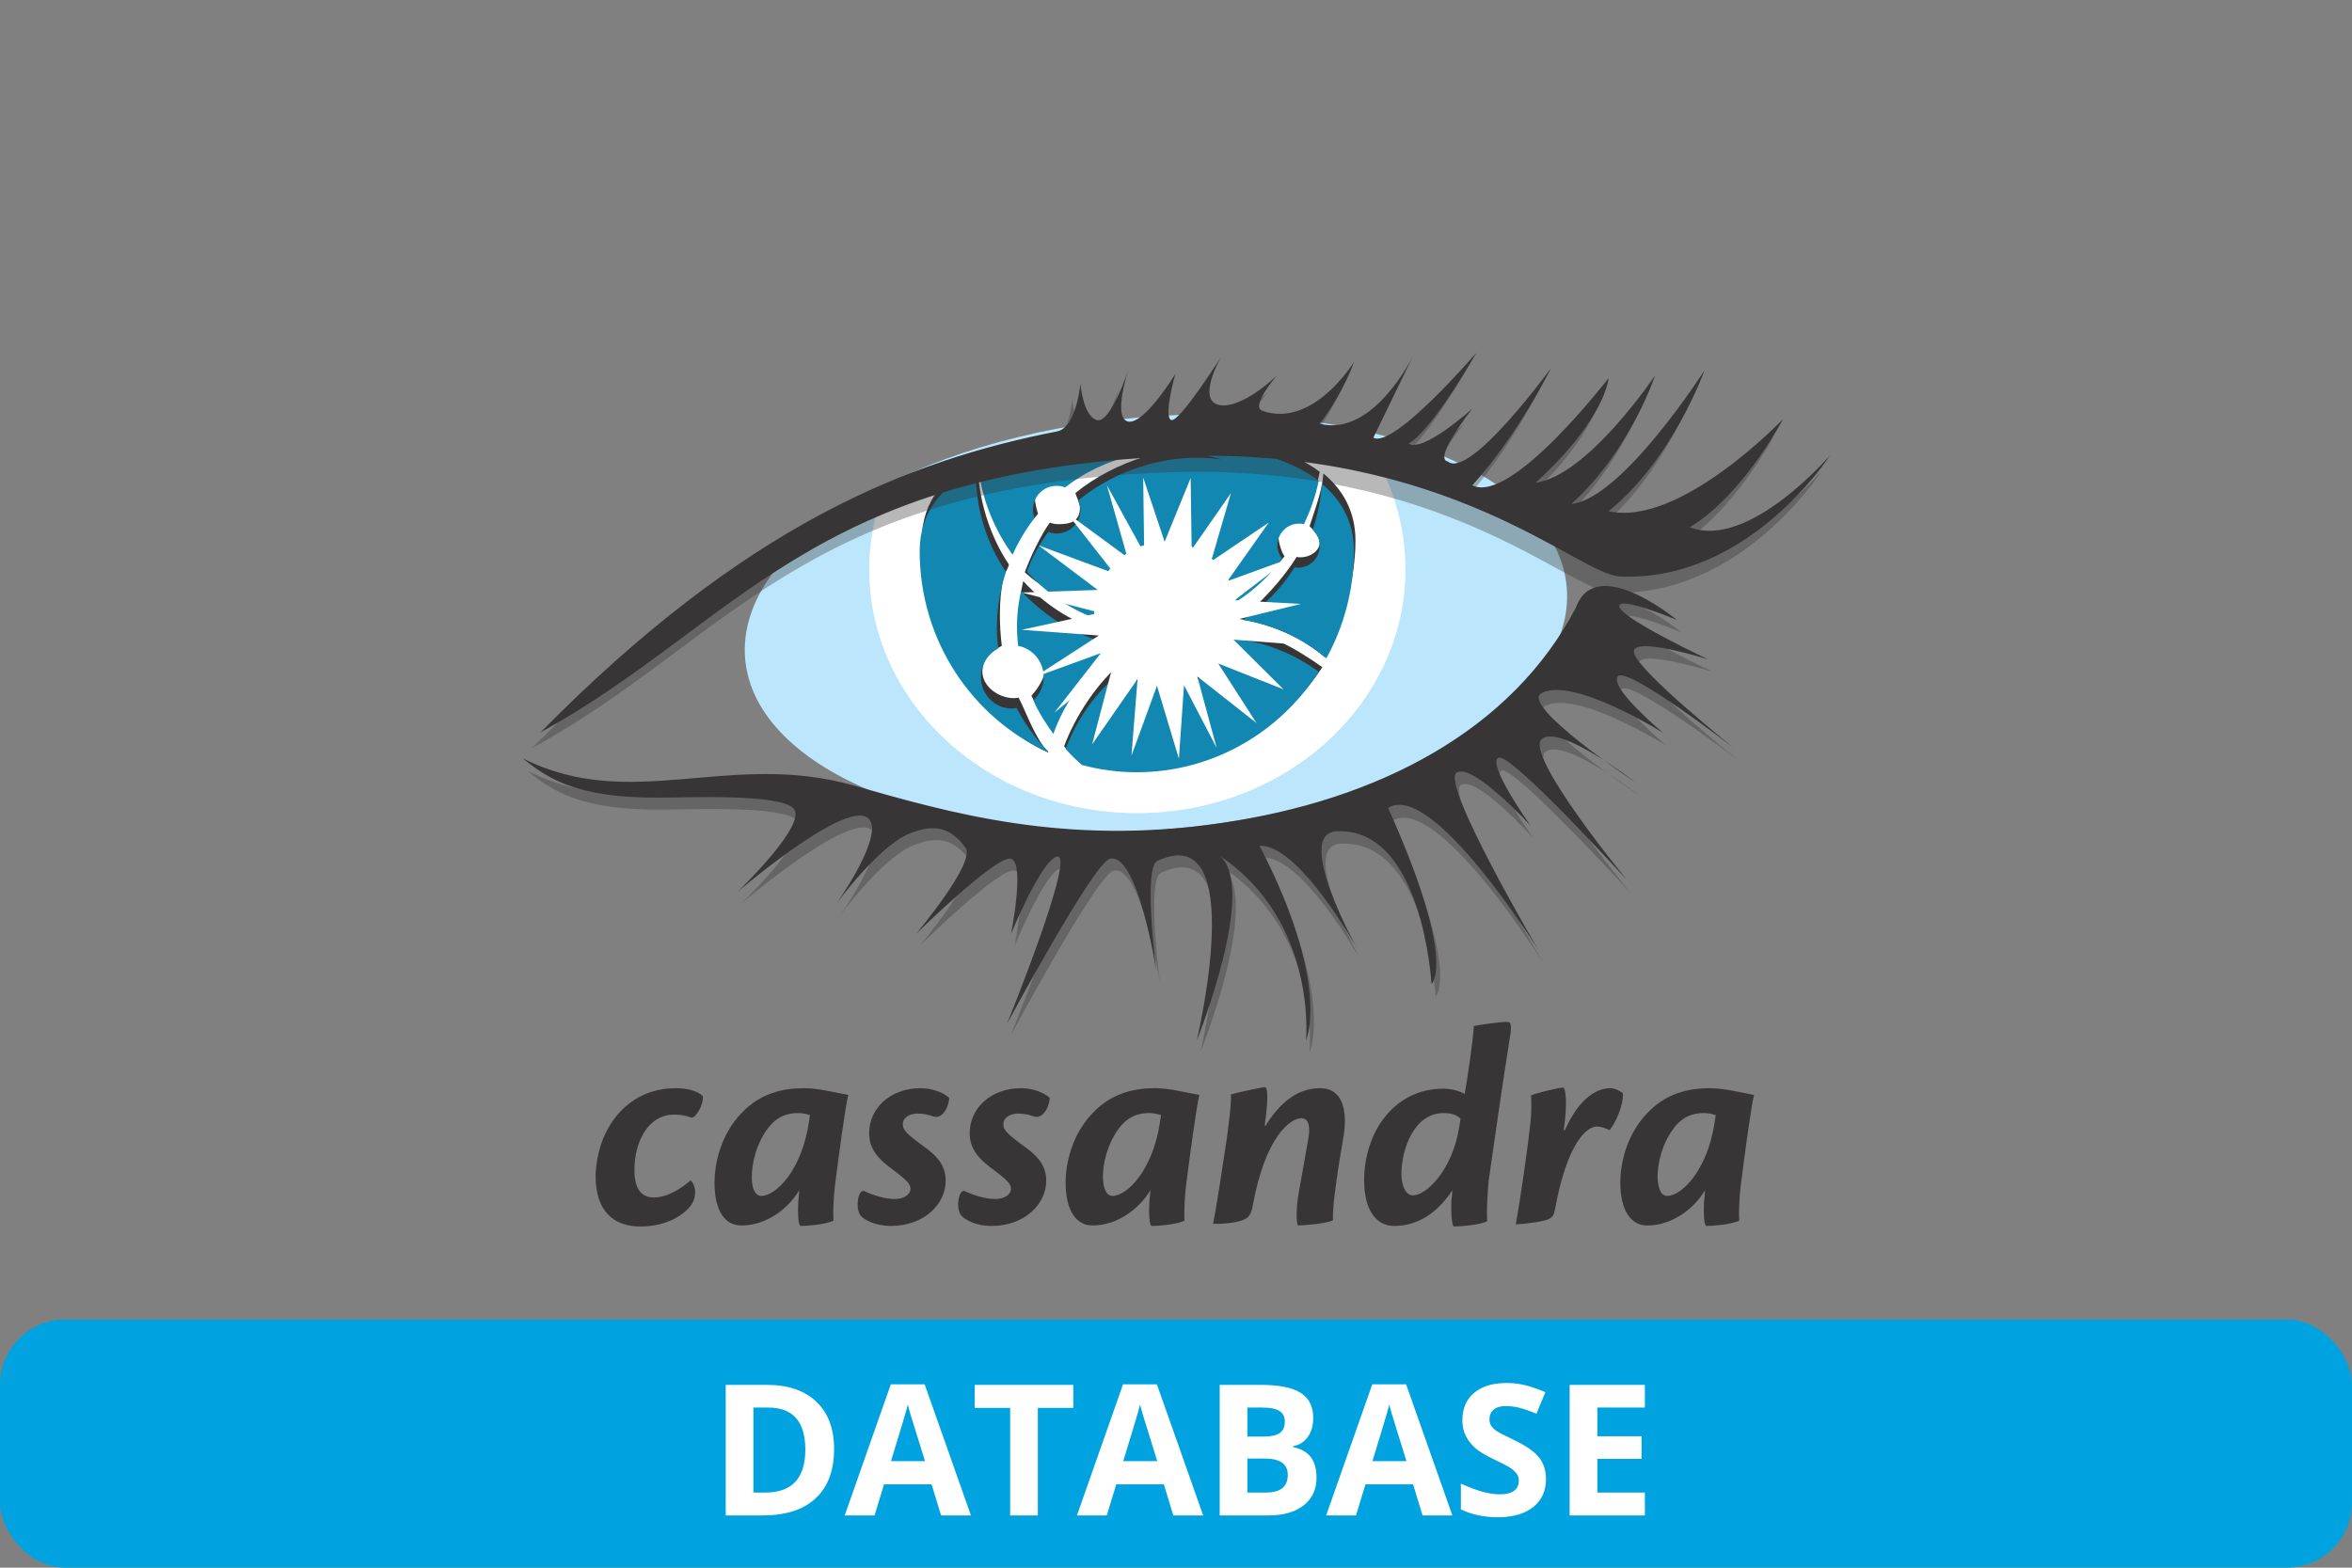 <svg width="180" height="120" viewBox="0 0 180 120" fill="none" xmlns="http://www.w3.org/2000/svg">
<rect x="0" y="0" width="180" height="120" fill="#808080" stroke="none"/>
<path d="M51.715 83.296C52.575 83.296 53.356 83.494 53.785 83.891C53.863 84.525 53.278 85.556 52.926 85.556C52.496 85.397 52.106 85.318 51.598 85.318C49.567 85.318 48.552 87.459 48.552 89.56C48.552 90.868 48.982 91.661 50.036 91.661C51.13 91.661 52.223 90.908 52.848 90.353C53.004 90.472 53.199 90.828 53.199 91.225C53.199 91.661 53.082 92.097 52.653 92.533C51.95 93.247 50.739 93.881 48.982 93.881C46.99 93.881 45.584 92.731 45.584 90.035C45.662 86.468 47.927 83.296 51.715 83.296ZM58.276 91.542C59.37 91.542 61.361 89.599 61.908 85.873C61.947 85.635 61.947 85.595 61.986 85.357C61.752 85.278 61.401 85.199 61.088 85.199C60.268 85.199 59.409 85.437 58.667 86.507C57.886 87.617 57.534 89.005 57.534 90.115C57.534 91.027 57.808 91.542 58.276 91.542V91.542ZM54.683 90.511C54.683 89.163 55.113 86.864 56.792 85.159C58.237 83.653 59.956 83.296 61.557 83.296C62.611 83.296 64.017 83.653 64.915 83.811C64.681 84.802 64.173 88.569 63.9 90.749C63.783 91.661 63.744 92.969 63.783 93.445C63.041 93.762 61.674 93.841 61.283 93.841C61.088 93.841 61.049 92.93 61.088 92.018C61.127 91.74 61.166 91.304 61.166 91.106C60.307 92.573 58.589 93.802 56.792 93.802C55.504 93.841 54.683 92.731 54.683 90.511V90.511ZM70.461 83.296C71.359 83.296 72.257 83.653 72.648 84.049C72.609 84.683 72.14 85.754 71.359 85.437C71.008 85.318 70.695 85.239 70.227 85.239C69.641 85.239 69.094 85.516 69.094 86.071C69.094 86.507 69.406 86.824 70.891 87.895C71.945 88.688 72.374 89.401 72.374 90.392C72.374 92.057 70.851 93.841 68.157 93.841C67.063 93.841 66.087 93.405 65.814 92.969C65.423 92.295 65.736 90.947 66.165 91.185C66.751 91.463 67.688 91.78 68.469 91.78C69.211 91.78 69.68 91.423 69.68 90.987C69.68 90.591 69.328 90.273 68.001 89.282C66.868 88.41 66.516 87.617 66.516 86.745C66.516 84.842 68.118 83.296 70.461 83.296V83.296ZM78.154 83.296C79.053 83.296 79.951 83.653 80.341 84.049C80.302 84.683 79.834 85.754 79.053 85.437C78.701 85.318 78.389 85.239 77.92 85.239C77.334 85.239 76.787 85.516 76.787 86.071C76.787 86.507 77.1 86.824 78.584 87.895C79.638 88.688 80.068 89.401 80.068 90.392C80.068 92.057 78.545 93.841 75.85 93.841C74.757 93.841 73.82 93.405 73.507 92.969C73.117 92.295 73.429 90.947 73.859 91.185C74.444 91.463 75.382 91.78 76.163 91.78C76.905 91.78 77.373 91.423 77.373 90.987C77.373 90.591 77.022 90.273 75.694 89.282C74.561 88.41 74.21 87.617 74.21 86.745C74.21 84.842 75.811 83.296 78.154 83.296V83.296ZM85.145 91.542C86.238 91.542 88.23 89.599 88.777 85.873C88.816 85.635 88.816 85.595 88.855 85.357C88.621 85.278 88.269 85.199 87.957 85.199C87.137 85.199 86.278 85.437 85.535 86.507C84.754 87.617 84.403 89.005 84.403 90.115C84.442 91.027 84.676 91.542 85.145 91.542V91.542ZM81.552 90.511C81.552 89.163 81.982 86.864 83.661 85.159C85.106 83.653 86.824 83.296 88.425 83.296C89.48 83.296 90.886 83.653 91.784 83.811C91.55 84.802 91.042 88.569 90.769 90.749C90.651 91.661 90.612 92.969 90.651 93.445C89.909 93.762 88.543 93.841 88.152 93.841C87.957 93.841 87.918 92.93 87.957 92.018C87.996 91.74 88.035 91.304 88.035 91.106C87.176 92.573 85.457 93.802 83.661 93.802C82.411 93.841 81.552 92.731 81.552 90.511V90.511ZM96.822 86.23C97.837 84.564 99.165 83.296 101.04 83.296C102.641 83.296 103.148 84.802 102.836 86.904C102.68 87.895 102.406 89.322 102.25 90.63C102.094 91.74 101.977 92.731 102.016 93.405C101.43 93.683 99.751 93.802 99.36 93.802C99.204 93.802 99.165 92.573 99.399 91.264C99.595 90.194 99.946 88.212 100.141 87.062C100.259 86.388 100.219 85.595 99.595 85.595C98.775 85.595 96.822 86.943 95.846 92.414C95.767 92.85 95.611 93.128 95.338 93.286C94.986 93.485 94.283 93.683 92.838 93.683C93.112 92.295 93.541 89.481 93.854 87.379C94.127 85.476 94.244 84.247 94.205 83.772C94.596 83.653 96.588 83.217 96.783 83.217C97.017 83.217 97.056 83.93 96.861 85.595C96.822 85.754 96.822 85.992 96.783 86.15H96.822V86.23V86.23ZM108.147 91.502C109.124 91.502 111.115 89.639 111.662 86.349C111.701 86.15 111.74 85.833 111.779 85.635C111.506 85.357 111.115 85.199 110.491 85.199C108.225 85.199 107.249 87.934 107.249 89.917C107.288 90.947 107.64 91.502 108.147 91.502ZM106.702 93.841C105.257 93.841 104.398 92.533 104.398 90.353C104.398 86.705 106.663 83.335 110.451 83.335C111.115 83.335 111.74 83.534 112.092 83.732C112.287 82.701 112.756 79.49 112.795 78.538C113.42 78.419 114.747 78.221 115.372 78.221C115.606 78.221 115.685 78.459 115.606 79.054C115.06 82.463 114.122 88.965 113.927 90.392C113.81 91.621 113.771 92.811 113.81 93.485C113.107 93.802 111.662 93.881 111.272 93.881C111.115 93.881 111.037 92.85 111.076 91.899C111.115 91.621 111.154 91.185 111.154 91.106C109.944 92.93 108.421 93.841 106.702 93.841V93.841ZM119.746 86.547C120.918 83.891 122.324 83.296 123.261 83.296C123.534 83.296 124.003 83.494 124.198 83.692C124.276 84.446 123.691 85.912 123.183 86.507C122.909 86.388 122.597 86.23 122.206 86.23C121.464 86.23 119.941 87.419 119.004 92.573C118.926 93.009 118.809 93.168 118.575 93.286C118.184 93.524 116.7 93.683 115.997 93.722C116.348 91.859 116.895 88.093 117.13 85.873C117.208 85.318 117.208 84.247 117.169 83.851C117.598 83.653 119.277 83.256 119.629 83.256C119.824 83.256 119.98 84.485 119.668 86.507H119.746V86.547V86.547ZM127.596 91.542C128.689 91.542 130.681 89.599 131.228 85.873C131.267 85.635 131.267 85.595 131.306 85.357C131.072 85.278 130.72 85.199 130.408 85.199C129.588 85.199 128.728 85.437 127.986 86.507C127.205 87.617 126.854 89.005 126.854 90.115C126.893 91.027 127.127 91.542 127.596 91.542V91.542ZM124.003 90.511C124.003 89.163 124.433 86.864 126.112 85.159C127.557 83.653 129.275 83.296 130.876 83.296C131.931 83.296 133.337 83.653 134.235 83.811C134.001 84.802 133.493 88.569 133.22 90.749C133.102 91.661 133.063 92.969 133.102 93.445C132.36 93.762 130.993 93.841 130.603 93.841C130.408 93.841 130.369 92.93 130.408 92.018C130.447 91.74 130.486 91.304 130.486 91.106C129.627 92.573 127.908 93.802 126.112 93.802C124.862 93.841 124.003 92.731 124.003 90.511V90.511Z" fill="#373535"/>
<path d="M119.903 44.959C120.645 53.641 107.172 61.927 89.793 63.434C72.414 64.94 57.769 59.112 57.027 50.43C56.285 41.748 69.759 33.462 87.137 31.956C104.477 30.449 119.161 36.237 119.903 44.959" fill="#BBE6FB"/>
<path d="M87.606 32.947C80.967 32.828 73.235 35.524 67.455 38.021C66.869 39.766 66.518 41.629 66.518 43.572C66.518 53.879 75.695 62.244 87.02 62.244C98.346 62.244 107.563 53.919 107.563 43.572C107.563 40.321 106.625 37.228 105.024 34.572C100.416 33.859 94.05 33.066 87.606 32.947" fill="white"/>
<path d="M87.059 32.947C83.388 32.709 77.061 34.651 71.789 36.594C70.969 38.497 70.539 40.598 70.539 42.818C70.539 51.857 78.623 59.192 87.137 59.192C95.611 59.192 103.11 51.857 103.734 42.818C103.93 39.885 102.953 37.109 101.547 34.731C96.119 33.779 90.339 33.185 87.059 32.947" fill="white"/>
<path d="M77.648 41.669C78.116 40.638 78.78 40.162 79.444 39.33C79.366 39.131 79.21 38.457 79.21 38.259C79.21 37.228 80.03 36.435 81.006 36.435C81.241 36.435 81.475 36.475 81.67 36.554C84.677 34.215 88.622 33.224 92.605 34.136C92.957 34.215 93.308 34.334 93.66 34.414C89.754 33.859 85.302 35.286 82.295 37.744C82.373 37.982 82.647 38.576 82.647 38.854C82.647 39.885 81.983 40.123 81.006 40.123C80.772 40.123 80.577 40.083 80.343 40.004C79.679 40.915 78.819 42.699 78.429 43.809C80.108 45.316 81.592 45.871 83.545 46.624C83.545 46.545 83.623 46.426 83.623 46.347C83.623 43.294 86.279 40.797 89.286 40.797C91.98 40.797 94.245 42.779 94.675 45.395C96.042 44.523 97.331 43.849 98.307 42.581C98.073 42.303 97.838 41.47 97.838 41.074C97.838 40.162 98.58 39.409 99.479 39.409C99.596 39.409 99.713 39.409 99.869 39.449C100.377 38.378 100.767 37.268 101.002 36.118C96.276 32.55 87.138 33.066 87.138 33.066C87.138 33.066 79.874 32.669 74.953 35.127C75.305 37.427 76.242 39.726 77.648 41.669" fill="#373535"/>
<path d="M100.22 40.281C100.571 40.598 100.727 40.836 100.884 41.114C101.313 41.907 100.454 42.66 99.517 42.66C99.439 42.66 99.322 42.66 99.243 42.62C98.228 44.246 96.432 46.307 94.83 47.377C97.291 47.774 99.595 48.765 101.391 50.311C102.719 47.893 103.735 44.364 103.735 41.391C103.735 39.131 102.758 37.466 101.274 36.237C101.235 37.466 100.571 39.171 100.22 40.281ZM80.381 55.663C81.201 53.364 83.192 51.62 85.106 50.073C84.833 49.677 84.403 48.725 84.247 48.289C81.943 47.576 79.912 46.228 78.311 44.483C78.311 44.523 78.272 44.602 78.272 44.642C77.959 45.99 77.92 47.377 78.077 48.686C79.17 48.884 80.029 49.875 80.029 51.065C80.029 51.778 79.404 52.769 78.936 53.245C79.404 54.276 79.756 54.831 80.381 55.663" fill="#373535"/>
<path d="M80.224 57.566C79.248 56.575 78.584 54.633 77.959 53.404C77.842 53.404 77.725 53.443 77.608 53.443C76.28 53.443 74.913 52.333 75.225 51.025C75.382 50.311 75.889 49.836 76.67 49.439C76.475 47.933 76.436 45.831 76.788 44.285C76.866 43.849 77.1 43.651 77.217 43.215C75.772 41.074 74.835 38.219 74.835 35.405V35.088C72.375 36.356 70.539 38.299 70.539 41.391C70.539 48.25 74.444 54.989 80.224 57.606V57.566V57.566ZM94.479 48.091C93.737 50.232 91.706 51.818 89.324 51.818C88.035 51.818 86.863 51.382 85.965 50.628C84.052 52.135 82.294 54.791 81.435 57.13C81.826 57.566 82.099 57.923 82.567 58.319C83.895 58.676 85.77 58.319 87.215 58.319C93.034 58.319 98.228 55.703 101.196 51.065C99.165 49.637 96.822 48.289 94.479 48.091" fill="#373535"/>
<path d="M77.492 42.462C77.96 41.431 78.507 40.519 79.171 39.647C79.093 39.449 79.054 39.211 79.054 39.012C79.054 37.982 79.874 37.189 80.85 37.189C81.085 37.189 81.319 37.228 81.514 37.308C84.521 34.969 88.466 33.977 92.449 34.889C92.8 34.969 93.152 35.088 93.503 35.167C89.598 34.612 85.537 35.841 82.529 38.299C82.608 38.537 82.686 38.775 82.686 39.012C82.686 40.043 81.865 40.836 80.889 40.836C80.655 40.836 80.46 40.797 80.225 40.717C79.561 41.629 78.976 42.66 78.585 43.77C80.03 45.316 81.787 46.585 83.74 47.298V47.021C83.74 43.968 86.2 41.47 89.207 41.47C91.902 41.47 94.167 43.453 94.597 46.069C95.964 45.197 97.135 44.087 98.151 42.779C97.916 42.501 97.76 42.144 97.76 41.748C97.76 40.836 98.502 40.083 99.4 40.083C99.518 40.083 99.635 40.083 99.791 40.123C100.299 39.052 100.689 37.942 100.924 36.792C96.198 33.224 87.06 33.74 87.06 33.74C87.06 33.74 79.796 33.343 74.875 35.801C75.148 38.219 76.086 40.519 77.492 42.462" fill="#1287B1"/>
<path d="M100.454 40.559C100.806 40.876 101.001 41.312 101.001 41.788C101.001 42.699 100.259 43.453 99.361 43.453C99.282 43.453 99.165 43.453 99.087 43.413C98.072 45.038 96.705 46.426 95.104 47.457C97.447 47.814 99.673 48.844 101.508 50.391C102.836 47.972 103.617 45.157 103.617 42.184C103.617 39.924 102.641 38.259 101.157 37.03C101.079 38.259 100.845 39.449 100.454 40.559V40.559ZM80.615 56.179C81.435 53.879 82.841 51.857 84.755 50.311C84.481 49.915 84.247 49.518 84.091 49.043C81.787 48.329 79.756 46.981 78.155 45.237C78.155 45.276 78.116 45.356 78.116 45.395C77.803 46.743 77.764 48.131 77.92 49.439C79.014 49.637 79.873 50.628 79.873 51.818C79.873 52.531 79.561 53.166 79.092 53.602C79.482 54.514 80.029 55.386 80.615 56.179Z" fill="#1287B1"/>
<path d="M80.224 57.527C79.248 56.535 78.428 55.425 77.803 54.197C77.686 54.197 77.569 54.236 77.451 54.236C76.124 54.236 75.069 53.166 75.069 51.818C75.069 50.866 75.616 50.034 76.397 49.637C76.202 48.131 76.28 46.624 76.631 45.078C76.709 44.642 76.866 44.206 76.983 43.77C75.538 41.629 74.679 39.012 74.679 36.198V35.88C72.218 37.149 70.383 39.092 70.383 42.184C70.383 49.043 74.405 54.95 80.185 57.566C80.224 57.566 80.224 57.566 80.224 57.527V57.527ZM94.323 48.884C93.581 51.025 91.55 52.611 89.167 52.611C87.879 52.611 86.707 52.175 85.809 51.421C83.895 52.928 82.45 54.989 81.552 57.328C81.943 57.764 82.372 58.161 82.802 58.557C84.13 58.914 85.535 59.112 86.98 59.112C92.799 59.112 97.954 56.06 100.922 51.421C98.97 49.994 96.666 49.082 94.323 48.884" fill="#1287B1"/>
<path d="M94.519 47.457L99.556 46.228L94.48 45.95L98.619 42.779L93.933 44.483L97.096 40.004L92.683 42.977L94.206 37.744L91.199 42.065L91.121 36.594L89.129 41.47L87.489 36.554L87.567 42.343L84.716 37.149L86.278 42.66L81.631 39.25L85.263 43.889L79.483 41.748L84.013 45.157L78.194 45.356L84.169 46.902L78.194 48.21L84.091 48.646L79.132 51.857L84.248 49.994L80.694 54.553L85.185 50.866L83.584 56.972L87.059 51.976L86.591 57.844L88.543 52.492L90.223 58.082L90.613 52.452L93.113 57.249L91.629 51.778L96.159 55.346L93.23 50.787L98.229 52.769L94.401 48.963L99.517 49.36L94.519 47.457V47.457Z" fill="white"/>
<path d="M40.742 57.249C56.403 41.352 68.9 36.435 80.264 34.215C81.748 33.938 82.061 30.568 82.061 30.568C82.061 30.568 82.256 33.026 83.31 33.343C84.365 33.66 85.731 29.498 85.731 29.498C85.731 29.498 84.482 33.224 85.731 33.462C86.981 33.66 89.324 29.815 89.324 29.815C89.324 29.815 88.387 33.105 89.012 33.343C89.637 33.541 92.8 28.546 92.8 28.546C92.8 28.546 90.926 31.837 92.683 32.194C94.479 32.511 97.096 29.934 97.096 29.934C97.096 29.934 95.065 32.273 95.963 32.63C99.869 34.017 102.993 28.903 102.993 28.903C102.993 28.903 102.251 31.163 100.376 33.621C104.477 34.691 107.523 28.427 107.523 28.427L104.477 34.691C106.039 35.484 112.327 28.11 112.327 28.11C112.327 28.11 109.085 33.859 107.172 35.048C108.226 35.92 112.014 32.471 112.014 32.471C112.014 32.471 108.968 36.317 110.14 36.515C111.819 37.902 118.029 29.379 118.029 29.379C118.029 29.379 115.607 34.414 112.053 38.339C115.021 39.885 122.442 30.172 122.442 30.172C122.442 30.172 122.246 33.264 116.857 38.18C120.84 37.664 125.995 29.973 125.995 29.973C125.995 29.973 124.121 35.722 119.591 39.805C123.496 39.409 129.784 29.577 129.784 29.577C129.784 29.577 127.362 36.396 122.442 40.36C127.909 41.589 135.798 33.304 135.798 33.304C135.798 33.304 132.713 39.171 128.651 41.589C133.181 43.334 139.391 36.079 139.391 36.079C139.391 36.079 133.181 45.792 123.301 45.356C120.059 45.197 110.257 35.365 89.246 36.158C61.44 37.189 55.582 49.161 40.742 57.249Z" fill="#373535" fill-opacity="0.35"/>
<path d="M41.367 56.06C57.028 40.162 69.525 35.246 80.889 33.026C82.373 32.748 82.686 29.379 82.686 29.379C82.686 29.379 82.881 31.837 83.935 32.154C84.99 32.471 86.356 28.308 86.356 28.308C86.356 28.308 85.107 32.035 86.356 32.273C87.606 32.471 89.949 28.625 89.949 28.625C89.949 28.625 89.012 31.916 89.637 32.154C90.262 32.352 93.425 27.357 93.425 27.357C93.425 27.357 91.551 30.647 93.308 31.004C95.105 31.321 97.721 28.744 97.721 28.744C97.721 28.744 95.69 31.083 96.588 31.44C100.494 32.828 103.618 27.714 103.618 27.714C103.618 27.714 102.876 29.973 101.002 32.431C105.102 33.502 108.148 27.238 108.148 27.238L105.102 33.502C106.664 34.374 112.991 27 112.991 27C112.991 27 109.749 32.748 107.836 33.938C108.89 34.691 112.678 31.282 112.678 31.282C112.678 31.282 109.632 35.127 110.804 35.325C112.483 36.713 118.693 28.189 118.693 28.189C118.693 28.189 116.232 33.224 112.678 37.149C115.646 38.656 123.106 28.943 123.106 28.943C123.106 28.943 122.91 32.035 117.521 36.951C121.504 36.435 126.66 28.744 126.66 28.744C126.66 28.744 124.785 34.493 120.255 38.576C124.16 38.18 130.448 28.348 130.448 28.348C130.448 28.348 128.026 35.167 123.106 39.131C128.573 40.36 136.462 32.075 136.462 32.075C136.462 32.075 133.377 37.942 129.315 40.36C133.845 42.105 140.055 34.85 140.055 34.85C140.055 34.85 133.845 44.563 123.965 44.127C120.723 43.968 110.921 34.136 89.91 34.929C62.105 35.999 56.207 47.932 41.367 56.06Z" fill="#373535"/>
<path d="M40.352 58.993C48.631 63.196 56.207 58.359 65.736 61.095C73 63.156 81.826 65.733 93.816 63.949C105.805 62.205 116.037 56.892 120.957 47.457C122.481 43.254 128.69 48.408 128.69 48.408C128.69 48.408 124.16 46.505 124.277 47.377C124.394 48.289 131.072 51.421 131.072 51.421C131.072 51.421 125.019 49.518 125.41 50.946C125.761 52.373 132.986 58.161 132.986 58.161C132.986 58.161 124.746 51.897 124.082 52.769C123.379 53.641 127.557 57.09 127.557 57.09C127.557 57.09 120.684 52.769 118.263 54.038C116.505 54.95 125.41 60.857 125.41 60.857C125.41 60.857 119.63 56.377 118.263 57.566C116.896 58.756 124.785 68.35 124.785 68.35C124.785 68.35 115.802 58.518 114.904 58.993C114.006 59.469 117.365 64.187 117.365 64.187C117.365 64.187 112.991 59.271 111.78 60.104C110.569 60.976 118.107 73.702 118.107 73.702C118.107 73.702 109.944 60.659 106.547 62.839C111.819 74.614 109.866 76.279 109.866 76.279C109.866 76.279 109.202 64.266 102.602 64.583C99.283 64.742 104.165 73.543 104.165 73.543C104.165 73.543 99.673 65.495 96.666 65.654C102.173 76.279 100.22 80.56 100.22 80.56C100.22 80.56 101.118 71.482 93.659 66.447C96.51 69.024 91.863 80.56 91.863 80.56C91.863 80.56 95.924 63.553 88.856 66.804C87.723 67.319 88.778 75.288 88.778 75.288C88.778 75.288 87.372 66.169 85.224 66.645C83.974 66.922 77.335 79.292 77.335 79.292C77.335 79.292 82.763 65.931 81.123 66.486C79.912 66.883 77.647 72.394 77.647 72.394C77.647 72.394 78.741 66.962 77.647 66.645C76.554 66.328 70.383 72.394 70.383 72.394C70.383 72.394 74.953 66.962 74.172 65.812C72.961 64.108 71.594 64.028 69.915 64.702C67.494 65.654 64.252 70.134 64.252 70.134C64.252 70.134 67.494 65.575 66.947 63.91C66.049 61.174 56.715 69.182 56.715 69.182C56.715 69.182 62.221 63.91 60.972 62.76C59.722 61.65 52.849 61.967 50.74 61.967C44.452 62.046 42.265 60.54 40.352 58.993" fill="#373535" fill-opacity="0.35"/>
<path d="M40 58.042C48.279 62.244 55.856 57.408 65.385 60.143C72.648 62.205 81.475 64.782 93.464 62.998C105.453 61.253 115.685 55.941 120.606 46.505C122.129 42.303 128.339 47.457 128.339 47.457C128.339 47.457 123.808 45.554 123.925 46.426C124.043 47.338 130.721 50.47 130.721 50.47C130.721 50.47 124.667 48.567 125.058 49.994C125.41 51.421 132.634 57.209 132.634 57.209C132.634 57.209 124.472 50.906 123.808 51.778C123.144 52.65 127.284 56.099 127.284 56.099C127.284 56.099 120.411 51.778 117.989 53.047C116.232 53.959 125.136 59.866 125.136 59.866C125.136 59.866 119.356 55.386 117.989 56.575C116.623 57.764 124.511 67.359 124.511 67.359C124.511 67.359 115.568 57.527 114.67 58.002C113.772 58.478 117.13 63.196 117.13 63.196C117.13 63.196 112.678 58.319 111.467 59.152C110.257 60.024 117.755 72.75 117.755 72.75C117.755 72.75 109.593 59.667 106.234 61.848C111.546 73.662 109.554 75.327 109.554 75.327C109.554 75.327 108.89 63.315 102.29 63.632C98.97 63.791 103.852 72.592 103.852 72.592C103.852 72.592 99.4 64.583 96.393 64.742C101.899 75.367 99.947 79.648 99.947 79.648C99.947 79.648 100.845 70.57 93.386 65.535C96.237 68.112 91.589 79.648 91.589 79.648C91.589 79.648 95.651 62.641 88.582 65.892C87.45 66.407 88.504 74.376 88.504 74.376C88.504 74.376 87.098 65.257 84.95 65.733C83.701 66.011 77.062 78.38 77.062 78.38C77.062 78.38 82.49 65.019 80.85 65.575C79.639 65.971 77.374 71.482 77.374 71.482C77.374 71.482 78.468 66.05 77.374 65.733C76.281 65.416 70.11 71.482 70.11 71.482C70.11 71.482 74.679 66.05 73.898 64.901C72.688 63.196 71.321 63.117 69.641 63.791C67.22 64.742 63.979 69.222 63.979 69.222C63.979 69.222 67.22 64.663 66.673 62.998C65.775 60.262 56.441 68.27 56.441 68.27C56.441 68.27 61.948 62.998 60.698 61.848C59.449 60.738 52.575 61.055 50.466 61.055C44.101 61.095 41.914 59.588 40 58.042" fill="#373535"/>
<rect y="101" width="180" height="19" rx="5" fill="#00A3E0"/>
<path d="M63.833 110.907C63.833 112.552 63.364 113.812 62.425 114.688C61.491 115.562 60.139 116 58.371 116H55.541V106.006H58.679C60.31 106.006 61.577 106.437 62.48 107.298C63.382 108.159 63.833 109.362 63.833 110.907ZM61.632 110.962C61.632 108.815 60.684 107.742 58.788 107.742H57.66V114.25H58.569C60.611 114.25 61.632 113.154 61.632 110.962ZM72.022 116L71.298 113.621H67.654L66.93 116H64.647L68.174 105.965H70.765L74.306 116H72.022ZM70.792 111.844C70.122 109.688 69.744 108.469 69.657 108.187C69.575 107.904 69.516 107.681 69.48 107.517C69.329 108.1 68.898 109.542 68.188 111.844H70.792ZM79.426 116H77.307V107.77H74.593V106.006H82.14V107.77H79.426V116ZM89.796 116L89.071 113.621H85.428L84.703 116H82.42L85.947 105.965H88.538L92.079 116H89.796ZM88.565 111.844C87.895 109.688 87.517 108.469 87.431 108.187C87.349 107.904 87.289 107.681 87.253 107.517C87.103 108.1 86.672 109.542 85.961 111.844H88.565ZM93.344 106.006H96.454C97.871 106.006 98.899 106.209 99.537 106.614C100.18 107.015 100.501 107.656 100.501 108.535C100.501 109.132 100.36 109.622 100.077 110.005C99.799 110.388 99.428 110.618 98.963 110.695V110.764C99.596 110.905 100.052 111.169 100.33 111.557C100.613 111.944 100.754 112.459 100.754 113.102C100.754 114.013 100.424 114.724 99.763 115.234C99.106 115.745 98.213 116 97.083 116H93.344V106.006ZM95.463 109.964H96.693C97.268 109.964 97.682 109.875 97.938 109.697C98.197 109.52 98.327 109.226 98.327 108.815C98.327 108.433 98.186 108.159 97.903 107.995C97.625 107.826 97.183 107.742 96.577 107.742H95.463V109.964ZM95.463 111.646V114.25H96.844C97.427 114.25 97.858 114.138 98.136 113.915C98.414 113.692 98.553 113.35 98.553 112.89C98.553 112.06 97.96 111.646 96.775 111.646H95.463ZM108.868 116L108.144 113.621H104.5L103.775 116H101.492L105.02 105.965H107.61L111.151 116H108.868ZM107.638 111.844C106.968 109.688 106.59 108.469 106.503 108.187C106.421 107.904 106.362 107.681 106.325 107.517C106.175 108.1 105.744 109.542 105.033 111.844H107.638ZM118.315 113.225C118.315 114.127 117.99 114.838 117.338 115.357C116.691 115.877 115.788 116.137 114.631 116.137C113.564 116.137 112.621 115.936 111.801 115.535V113.566C112.475 113.867 113.045 114.079 113.51 114.202C113.979 114.325 114.408 114.387 114.795 114.387C115.26 114.387 115.615 114.298 115.861 114.12C116.112 113.942 116.237 113.678 116.237 113.327C116.237 113.131 116.183 112.958 116.073 112.808C115.964 112.653 115.802 112.505 115.588 112.363C115.378 112.222 114.948 111.996 114.296 111.687C113.685 111.399 113.227 111.124 112.922 110.859C112.617 110.595 112.373 110.287 112.19 109.937C112.008 109.586 111.917 109.175 111.917 108.706C111.917 107.822 112.215 107.127 112.812 106.621C113.414 106.115 114.243 105.862 115.301 105.862C115.82 105.862 116.315 105.924 116.784 106.047C117.258 106.17 117.753 106.343 118.268 106.566L117.584 108.214C117.051 107.995 116.609 107.842 116.258 107.756C115.911 107.669 115.57 107.626 115.232 107.626C114.831 107.626 114.524 107.719 114.31 107.906C114.095 108.093 113.988 108.337 113.988 108.638C113.988 108.825 114.032 108.989 114.118 109.13C114.205 109.267 114.341 109.401 114.528 109.533C114.72 109.661 115.169 109.893 115.875 110.23C116.809 110.677 117.45 111.126 117.796 111.577C118.142 112.024 118.315 112.573 118.315 113.225ZM125.883 116H120.127V106.006H125.883V107.742H122.246V109.937H125.63V111.673H122.246V114.25H125.883V116Z" fill="white"/>
</svg>
